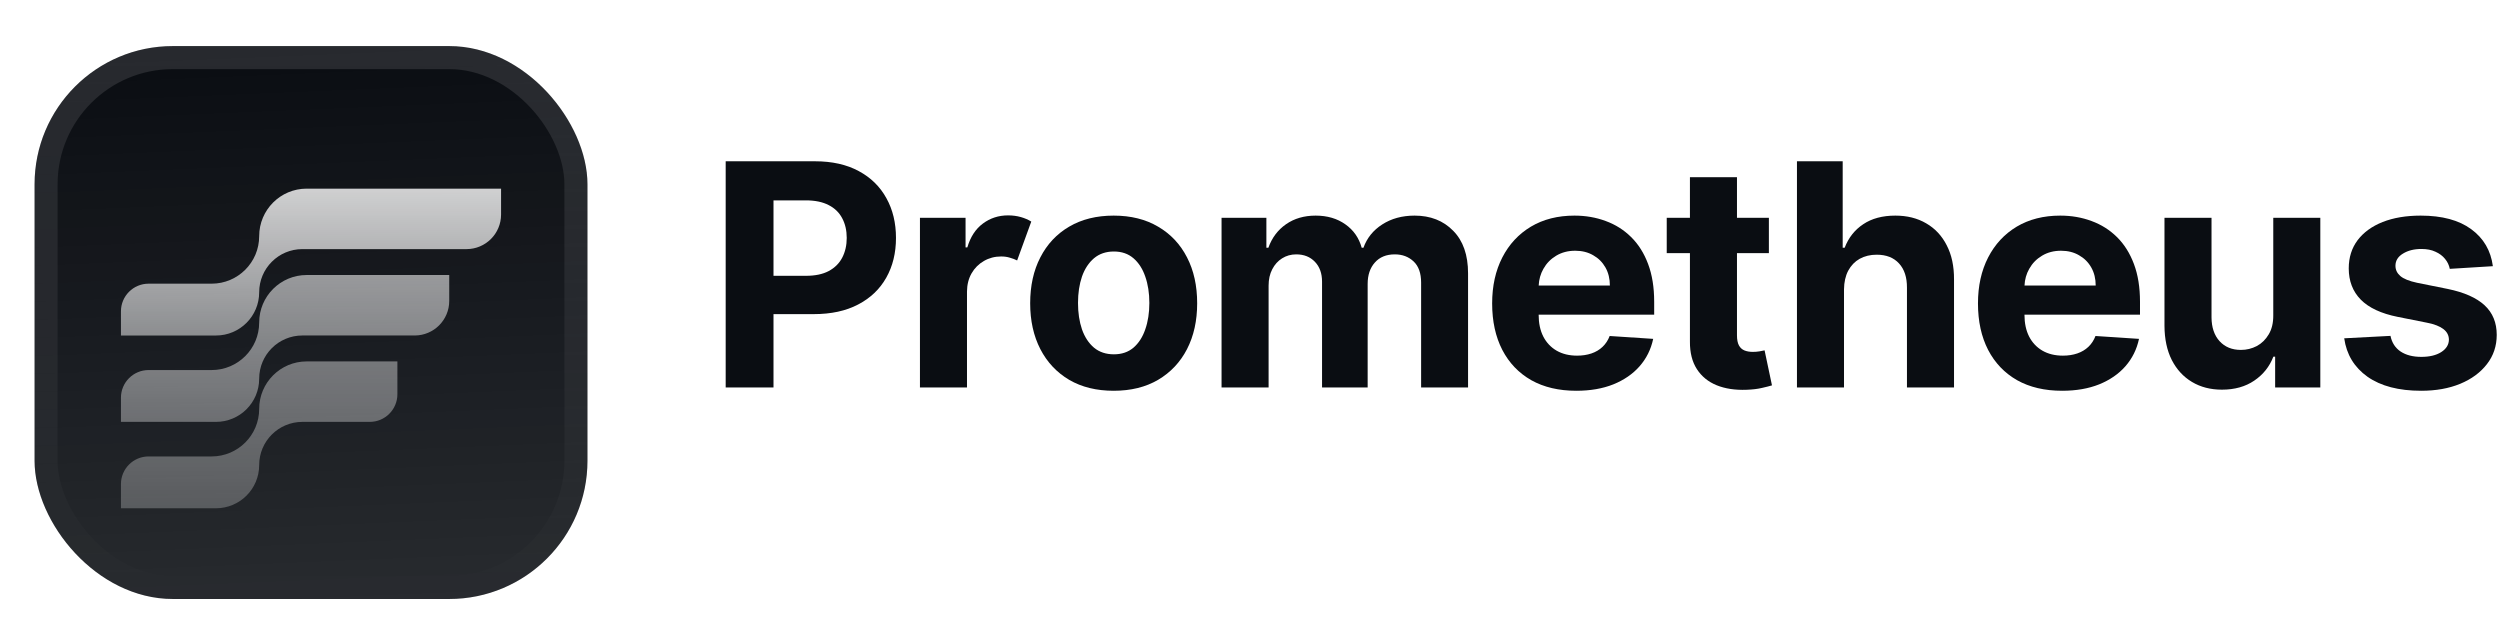 <svg width="143" height="36" viewBox="0 0 143 36" fill="none" xmlns="http://www.w3.org/2000/svg">
<g filter="url(#filter0_ddiii_26_12335)">
<g clip-path="url(#clip0_26_12335)">
<rect x="1.977" width="31.626" height="31.626" rx="7.907" fill="#0A0D12"/>
<rect width="31.626" height="31.626" transform="translate(1.977)" fill="url(#paint0_linear_26_12335)"/>
<g filter="url(#filter1_d_26_12335)">
<path d="M12.106 12.108H8.5C7.626 12.108 6.918 12.816 6.918 13.689V15.073H12.354C13.718 15.073 14.825 13.966 14.825 12.602C14.825 11.237 15.931 10.131 17.295 10.131H26.684C27.776 10.131 28.661 9.246 28.661 8.154V6.672H17.542C16.041 6.672 14.825 7.889 14.825 9.39C14.825 10.891 13.607 12.108 12.106 12.108Z" fill="url(#paint1_linear_26_12335)"/>
<path opacity="0.7" d="M12.106 17.049H8.5C7.626 17.049 6.918 17.757 6.918 18.63V20.014H12.354C13.718 20.014 14.825 18.908 14.825 17.543C14.825 16.179 15.931 15.072 17.295 15.072H23.719C24.811 15.072 25.696 14.187 25.696 13.096V11.613H17.542C16.041 11.613 14.825 12.83 14.825 14.331C14.825 15.832 13.607 17.049 12.106 17.049Z" fill="url(#paint2_linear_26_12335)"/>
<path opacity="0.5" d="M12.106 21.99H8.5C7.626 21.99 6.918 22.698 6.918 23.572V24.955H12.354C13.718 24.955 14.825 23.849 14.825 22.485C14.825 21.12 15.931 20.014 17.295 20.014H21.15C22.023 20.014 22.731 19.306 22.731 18.433V16.555H17.542C16.041 16.555 14.825 17.771 14.825 19.273C14.825 20.774 13.607 21.99 12.106 21.99Z" fill="url(#paint3_linear_26_12335)"/>
</g>
</g>
<rect x="2.635" y="0.659" width="30.308" height="30.308" rx="7.248" stroke="url(#paint4_linear_26_12335)" stroke-width="1.318"/>
</g>
<path fill-rule="evenodd" clip-rule="evenodd" d="M49.121 9.787C48.431 9.412 47.594 9.225 46.613 9.225H41.509V22.163H44.244V17.968H46.544C47.538 17.968 48.384 17.785 49.083 17.418C49.787 17.052 50.324 16.54 50.694 15.883C51.065 15.226 51.25 14.468 51.25 13.609C51.25 12.75 51.067 11.992 50.701 11.335C50.338 10.673 49.812 10.158 49.121 9.787ZM47.403 11.733C47.057 11.552 46.62 11.461 46.089 11.461H44.244V15.776H46.102C46.628 15.776 47.062 15.685 47.403 15.504C47.748 15.319 48.005 15.064 48.174 14.74C48.346 14.411 48.433 14.034 48.433 13.609C48.433 13.179 48.346 12.805 48.174 12.484C48.005 12.16 47.748 11.909 47.403 11.733Z" fill="#0A0D12"/>
<path d="M56.221 12.788C55.805 13.095 55.508 13.55 55.331 14.152H55.23V12.459H52.621V22.163H55.312V16.673C55.316 16.277 55.404 15.929 55.577 15.63C55.75 15.331 55.984 15.098 56.278 14.929C56.573 14.757 56.902 14.67 57.264 14.67C57.449 14.67 57.615 14.693 57.763 14.74C57.915 14.782 58.053 14.834 58.18 14.898L58.989 12.674C58.812 12.564 58.612 12.478 58.388 12.415C58.165 12.352 57.923 12.32 57.662 12.32C57.119 12.32 56.639 12.476 56.221 12.788Z" fill="#0A0D12"/>
<path fill-rule="evenodd" clip-rule="evenodd" d="M63.702 22.352C62.721 22.352 61.873 22.144 61.157 21.727C60.445 21.305 59.895 20.72 59.508 19.971C59.12 19.217 58.926 18.343 58.926 17.349C58.926 16.346 59.12 15.47 59.508 14.721C59.895 13.967 60.445 13.381 61.157 12.964C61.873 12.543 62.721 12.333 63.702 12.333C64.684 12.333 65.53 12.543 66.242 12.964C66.958 13.381 67.51 13.967 67.897 14.721C68.285 15.47 68.478 16.346 68.478 17.349C68.478 18.343 68.285 19.217 67.897 19.971C67.51 20.72 66.958 21.305 66.242 21.727C65.53 22.144 64.684 22.352 63.702 22.352ZM63.715 20.267C64.162 20.267 64.534 20.141 64.833 19.888C65.132 19.631 65.358 19.282 65.509 18.84C65.665 18.397 65.743 17.894 65.743 17.33C65.743 16.765 65.665 16.262 65.509 15.82C65.358 15.378 65.132 15.028 64.833 14.771C64.534 14.514 64.162 14.386 63.715 14.386C63.264 14.386 62.885 14.514 62.578 14.771C62.275 15.028 62.045 15.378 61.889 15.82C61.738 16.262 61.662 16.765 61.662 17.33C61.662 17.894 61.738 18.397 61.889 18.84C62.045 19.282 62.275 19.631 62.578 19.888C62.885 20.141 63.264 20.267 63.715 20.267Z" fill="#0A0D12"/>
<path d="M73.562 12.825C73.09 13.154 72.753 13.602 72.551 14.171H72.437V12.459H69.873V22.163H72.564V16.338C72.564 15.98 72.633 15.668 72.772 15.403C72.911 15.133 73.099 14.925 73.334 14.778C73.574 14.626 73.844 14.55 74.143 14.55C74.585 14.55 74.941 14.691 75.211 14.973C75.484 15.256 75.621 15.635 75.621 16.11V22.163H78.23V16.237C78.23 15.732 78.367 15.325 78.641 15.018C78.915 14.706 79.296 14.55 79.784 14.55C80.214 14.55 80.572 14.685 80.858 14.954C81.145 15.224 81.288 15.628 81.288 16.167V22.163H83.973V15.637C83.973 14.584 83.689 13.771 83.12 13.198C82.556 12.621 81.821 12.333 80.915 12.333C80.204 12.333 79.587 12.501 79.064 12.838C78.546 13.171 78.188 13.615 77.99 14.171H77.889C77.733 13.607 77.422 13.16 76.954 12.832C76.487 12.499 75.92 12.333 75.255 12.333C74.598 12.333 74.034 12.497 73.562 12.825Z" fill="#0A0D12"/>
<path fill-rule="evenodd" clip-rule="evenodd" d="M90.165 22.352C89.167 22.352 88.308 22.15 87.588 21.746C86.871 21.337 86.32 20.76 85.932 20.015C85.545 19.265 85.351 18.378 85.351 17.355C85.351 16.357 85.545 15.481 85.932 14.727C86.32 13.973 86.865 13.386 87.569 12.964C88.276 12.543 89.106 12.333 90.058 12.333C90.698 12.333 91.294 12.436 91.845 12.642C92.401 12.845 92.886 13.15 93.298 13.558C93.715 13.967 94.04 14.481 94.271 15.1C94.503 15.715 94.619 16.435 94.619 17.26V17.999H88.011V18.006C88.011 18.486 88.099 18.901 88.276 19.25C88.457 19.6 88.712 19.869 89.04 20.059C89.369 20.248 89.759 20.343 90.209 20.343C90.508 20.343 90.782 20.301 91.031 20.217C91.279 20.133 91.492 20.006 91.668 19.838C91.845 19.669 91.98 19.463 92.073 19.219L94.562 19.383C94.436 19.981 94.177 20.503 93.785 20.95C93.397 21.392 92.896 21.737 92.281 21.986C91.671 22.23 90.965 22.352 90.165 22.352ZM88.282 15.378C88.119 15.665 88.029 15.983 88.013 16.332H92.085C92.085 15.944 92.001 15.601 91.833 15.302C91.664 15.003 91.431 14.769 91.132 14.601C90.837 14.428 90.493 14.342 90.102 14.342C89.693 14.342 89.331 14.436 89.015 14.626C88.704 14.811 88.459 15.062 88.282 15.378Z" fill="#0A0D12"/>
<path d="M99.469 19.762C99.393 19.623 99.355 19.429 99.355 19.181V14.481H101.18V12.459H99.355V10.134H96.664V12.459H95.337V14.481H96.664V19.535C96.659 20.171 96.792 20.697 97.062 21.114C97.331 21.531 97.708 21.838 98.192 22.036C98.681 22.234 99.249 22.32 99.898 22.295C100.248 22.283 100.545 22.247 100.789 22.188C101.033 22.133 101.223 22.085 101.357 22.043L100.934 20.04C100.867 20.053 100.77 20.072 100.644 20.097C100.517 20.118 100.391 20.128 100.264 20.128C100.083 20.128 99.923 20.101 99.784 20.046C99.65 19.991 99.544 19.897 99.469 19.762Z" fill="#0A0D12"/>
<path d="M105.717 15.485C105.562 15.78 105.482 16.136 105.477 16.553V22.163H102.786V9.225H105.402V14.171H105.515C105.734 13.598 106.088 13.15 106.577 12.825C107.065 12.497 107.678 12.333 108.415 12.333C109.089 12.333 109.676 12.48 110.178 12.775C110.683 13.066 111.075 13.485 111.353 14.032C111.635 14.575 111.774 15.226 111.77 15.984V22.163H109.078V16.464C109.083 15.866 108.931 15.401 108.623 15.068C108.32 14.736 107.895 14.569 107.347 14.569C106.981 14.569 106.657 14.647 106.374 14.803C106.097 14.959 105.878 15.186 105.717 15.485Z" fill="#0A0D12"/>
<path fill-rule="evenodd" clip-rule="evenodd" d="M115.376 21.746C116.096 22.15 116.956 22.352 117.954 22.352C118.754 22.352 119.459 22.23 120.07 21.986C120.685 21.737 121.186 21.392 121.574 20.95C121.965 20.503 122.224 19.981 122.351 19.383L119.862 19.219C119.769 19.463 119.634 19.669 119.457 19.838C119.28 20.006 119.068 20.133 118.819 20.217C118.571 20.301 118.297 20.343 117.998 20.343C117.547 20.343 117.158 20.248 116.829 20.059C116.501 19.869 116.246 19.6 116.065 19.25C115.888 18.901 115.8 18.486 115.8 18.006V17.999H122.408V17.26C122.408 16.435 122.292 15.715 122.06 15.1C121.828 14.481 121.504 13.967 121.087 13.558C120.674 13.15 120.19 12.845 119.634 12.642C119.082 12.436 118.487 12.333 117.846 12.333C116.895 12.333 116.065 12.543 115.357 12.964C114.654 13.386 114.109 13.973 113.721 14.727C113.334 15.481 113.14 16.357 113.14 17.355C113.14 18.378 113.334 19.265 113.721 20.015C114.109 20.76 114.66 21.337 115.376 21.746ZM115.802 16.332C115.818 15.983 115.908 15.665 116.071 15.378C116.248 15.062 116.492 14.811 116.804 14.626C117.12 14.436 117.482 14.342 117.891 14.342C118.282 14.342 118.626 14.428 118.92 14.601C119.219 14.769 119.453 15.003 119.622 15.302C119.79 15.601 119.874 15.944 119.874 16.332H115.802Z" fill="#0A0D12"/>
<path d="M129.772 19.124C129.948 18.829 130.035 18.465 130.031 18.031V12.459H132.722V22.163H130.138V20.4H130.037C129.818 20.969 129.454 21.426 128.944 21.771C128.439 22.116 127.822 22.289 127.093 22.289C126.444 22.289 125.874 22.142 125.381 21.847C124.888 21.552 124.503 21.133 124.225 20.59C123.951 20.046 123.812 19.396 123.808 18.637V12.459H126.499V18.157C126.503 18.73 126.657 19.183 126.96 19.516C127.264 19.848 127.67 20.015 128.18 20.015C128.504 20.015 128.807 19.941 129.089 19.794C129.371 19.642 129.599 19.419 129.772 19.124Z" fill="#0A0D12"/>
<path d="M140.128 15.378L142.592 15.226C142.474 14.333 142.062 13.628 141.354 13.11C140.651 12.592 139.686 12.333 138.461 12.333C137.631 12.333 136.907 12.455 136.287 12.699C135.673 12.943 135.195 13.291 134.853 13.742C134.517 14.192 134.348 14.729 134.348 15.352C134.348 16.077 134.578 16.673 135.037 17.14C135.5 17.608 136.205 17.936 137.153 18.126L138.833 18.461C139.255 18.545 139.566 18.667 139.768 18.827C139.971 18.983 140.074 19.183 140.078 19.427C140.074 19.718 139.926 19.956 139.636 20.141C139.349 20.322 138.97 20.413 138.499 20.413C138.018 20.413 137.625 20.312 137.317 20.109C137.01 19.903 136.816 19.604 136.736 19.212L134.089 19.351C134.22 20.278 134.664 21.011 135.422 21.55C136.184 22.085 137.208 22.352 138.492 22.352C139.335 22.352 140.078 22.219 140.722 21.954C141.371 21.685 141.88 21.31 142.251 20.83C142.626 20.349 142.813 19.791 142.813 19.155C142.813 18.456 142.582 17.892 142.118 17.462C141.655 17.033 140.952 16.721 140.008 16.527L138.252 16.174C137.802 16.077 137.484 15.948 137.298 15.788C137.113 15.628 137.02 15.432 137.02 15.201C137.02 14.91 137.164 14.679 137.45 14.506C137.736 14.329 138.088 14.241 138.505 14.241C138.817 14.241 139.084 14.293 139.307 14.399C139.535 14.5 139.718 14.636 139.857 14.809C139.996 14.978 140.086 15.167 140.128 15.378Z" fill="#0A0D12"/>
<defs>
<filter id="filter0_ddiii_26_12335" x="-7.30157e-05" y="-1.977" width="35.579" height="37.557" filterUnits="userSpaceOnUse" color-interpolation-filters="sRGB">
<feFlood flood-opacity="0" result="BackgroundImageFix"/>
<feColorMatrix in="SourceAlpha" type="matrix" values="0 0 0 0 0 0 0 0 0 0 0 0 0 0 0 0 0 0 127 0" result="hardAlpha"/>
<feOffset dy="0.659"/>
<feGaussianBlur stdDeviation="0.329"/>
<feComposite in2="hardAlpha" operator="out"/>
<feColorMatrix type="matrix" values="0 0 0 0 0.163 0 0 0 0 0.163 0 0 0 0 0.163 0 0 0 0.08 0"/>
<feBlend mode="normal" in2="BackgroundImageFix" result="effect1_dropShadow_26_12335"/>
<feColorMatrix in="SourceAlpha" type="matrix" values="0 0 0 0 0 0 0 0 0 0 0 0 0 0 0 0 0 0 127 0" result="hardAlpha"/>
<feMorphology radius="0.659" operator="erode" in="SourceAlpha" result="effect2_dropShadow_26_12335"/>
<feOffset dy="1.977"/>
<feGaussianBlur stdDeviation="1.318"/>
<feComposite in2="hardAlpha" operator="out"/>
<feColorMatrix type="matrix" values="0 0 0 0 0.165 0 0 0 0 0.165 0 0 0 0 0.165 0 0 0 0.14 0"/>
<feBlend mode="normal" in2="effect1_dropShadow_26_12335" result="effect2_dropShadow_26_12335"/>
<feBlend mode="normal" in="SourceGraphic" in2="effect2_dropShadow_26_12335" result="shape"/>
<feColorMatrix in="SourceAlpha" type="matrix" values="0 0 0 0 0 0 0 0 0 0 0 0 0 0 0 0 0 0 127 0" result="hardAlpha"/>
<feOffset dy="-1.977"/>
<feGaussianBlur stdDeviation="0.988"/>
<feComposite in2="hardAlpha" operator="arithmetic" k2="-1" k3="1"/>
<feColorMatrix type="matrix" values="0 0 0 0 0 0 0 0 0 0 0 0 0 0 0 0 0 0 0.1 0"/>
<feBlend mode="normal" in2="shape" result="effect3_innerShadow_26_12335"/>
<feColorMatrix in="SourceAlpha" type="matrix" values="0 0 0 0 0 0 0 0 0 0 0 0 0 0 0 0 0 0 127 0" result="hardAlpha"/>
<feOffset dy="1.977"/>
<feGaussianBlur stdDeviation="0.988"/>
<feComposite in2="hardAlpha" operator="arithmetic" k2="-1" k3="1"/>
<feColorMatrix type="matrix" values="0 0 0 0 1 0 0 0 0 1 0 0 0 0 1 0 0 0 0.1 0"/>
<feBlend mode="normal" in2="effect3_innerShadow_26_12335" result="effect4_innerShadow_26_12335"/>
<feColorMatrix in="SourceAlpha" type="matrix" values="0 0 0 0 0 0 0 0 0 0 0 0 0 0 0 0 0 0 127 0" result="hardAlpha"/>
<feMorphology radius="0.659" operator="erode" in="SourceAlpha" result="effect5_innerShadow_26_12335"/>
<feOffset/>
<feComposite in2="hardAlpha" operator="arithmetic" k2="-1" k3="1"/>
<feColorMatrix type="matrix" values="0 0 0 0 0 0 0 0 0 0 0 0 0 0 0 0 0 0 0.2 0"/>
<feBlend mode="normal" in2="effect4_innerShadow_26_12335" result="effect5_innerShadow_26_12335"/>
</filter>
<filter id="filter1_d_26_12335" x="4.941" y="3.459" width="25.696" height="27.672" filterUnits="userSpaceOnUse" color-interpolation-filters="sRGB">
<feFlood flood-opacity="0" result="BackgroundImageFix"/>
<feColorMatrix in="SourceAlpha" type="matrix" values="0 0 0 0 0 0 0 0 0 0 0 0 0 0 0 0 0 0 127 0" result="hardAlpha"/>
<feMorphology radius="0.988" operator="erode" in="SourceAlpha" result="effect1_dropShadow_26_12335"/>
<feOffset dy="1.482"/>
<feGaussianBlur stdDeviation="1.482"/>
<feComposite in2="hardAlpha" operator="out"/>
<feColorMatrix type="matrix" values="0 0 0 0 0.141 0 0 0 0 0.141 0 0 0 0 0.141 0 0 0 0.1 0"/>
<feBlend mode="normal" in2="BackgroundImageFix" result="effect1_dropShadow_26_12335"/>
<feBlend mode="normal" in="SourceGraphic" in2="effect1_dropShadow_26_12335" result="shape"/>
</filter>
<linearGradient id="paint0_linear_26_12335" x1="15.813" y1="3.92722e-07" x2="17.131" y2="31.626" gradientUnits="userSpaceOnUse">
<stop stop-color="white" stop-opacity="0"/>
<stop offset="1" stop-color="white" stop-opacity="0.12"/>
</linearGradient>
<linearGradient id="paint1_linear_26_12335" x1="17.79" y1="6.672" x2="17.79" y2="15.073" gradientUnits="userSpaceOnUse">
<stop stop-color="white" stop-opacity="0.8"/>
<stop offset="1" stop-color="white" stop-opacity="0.5"/>
</linearGradient>
<linearGradient id="paint2_linear_26_12335" x1="16.307" y1="11.613" x2="16.307" y2="20.014" gradientUnits="userSpaceOnUse">
<stop stop-color="white" stop-opacity="0.8"/>
<stop offset="1" stop-color="white" stop-opacity="0.5"/>
</linearGradient>
<linearGradient id="paint3_linear_26_12335" x1="14.825" y1="16.555" x2="14.825" y2="24.955" gradientUnits="userSpaceOnUse">
<stop stop-color="white" stop-opacity="0.8"/>
<stop offset="1" stop-color="white" stop-opacity="0.5"/>
</linearGradient>
<linearGradient id="paint4_linear_26_12335" x1="17.79" y1="0" x2="17.79" y2="31.626" gradientUnits="userSpaceOnUse">
<stop stop-color="white" stop-opacity="0.12"/>
<stop offset="1" stop-color="white" stop-opacity="0"/>
</linearGradient>
<clipPath id="clip0_26_12335">
<rect x="1.977" width="31.626" height="31.626" rx="7.907" fill="white"/>
</clipPath>
</defs>
</svg>

